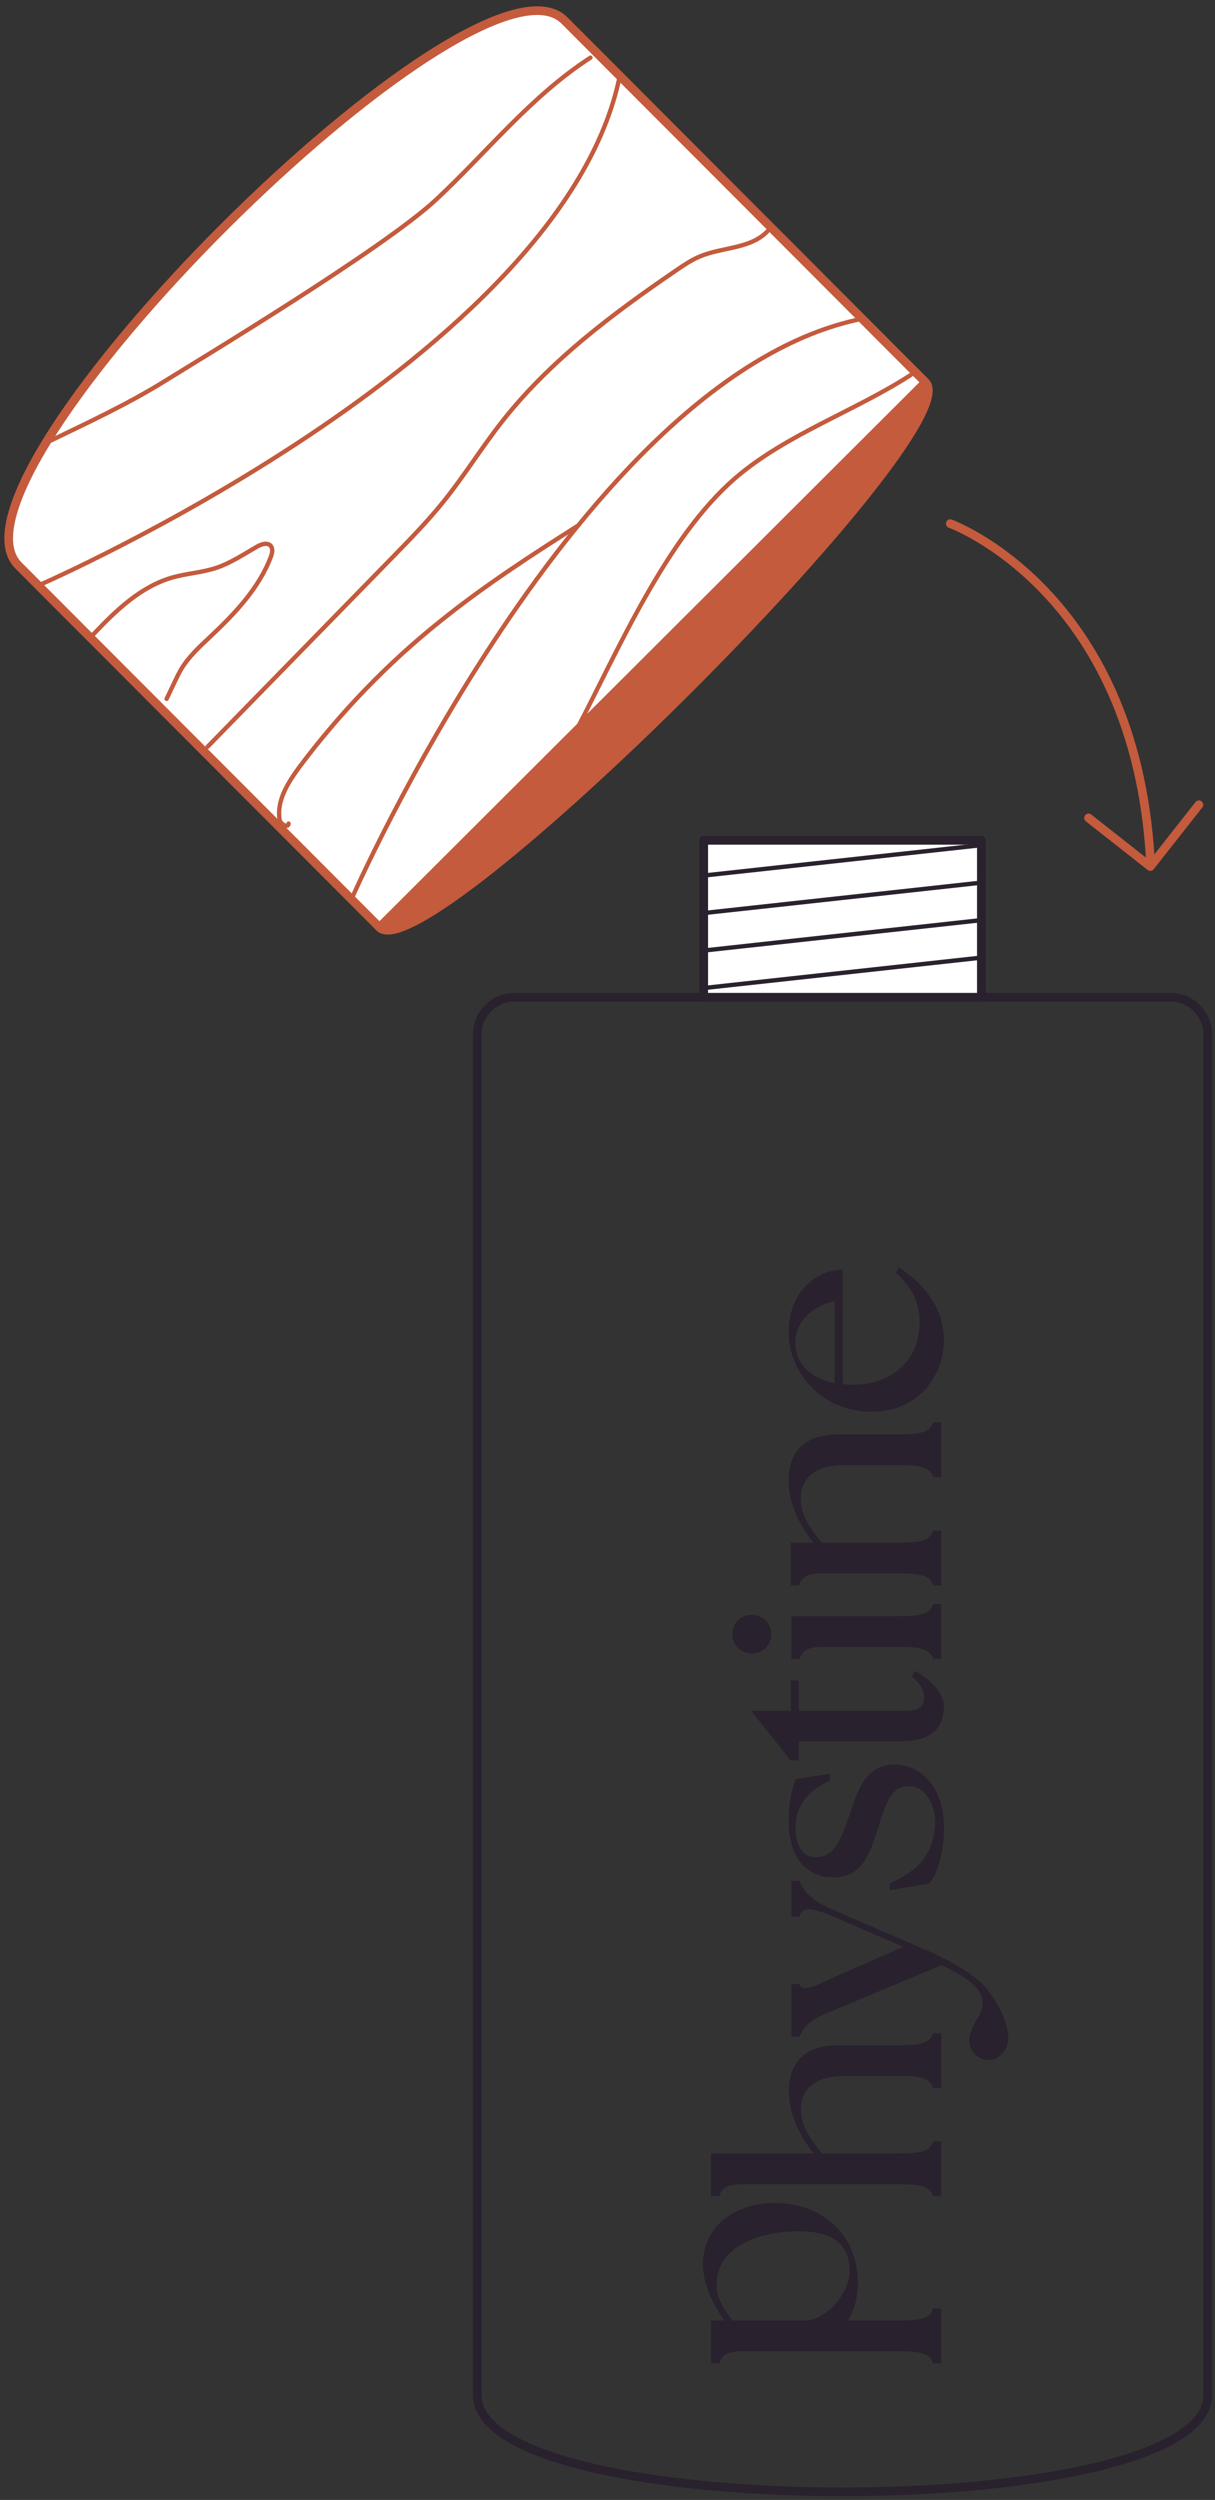<svg xmlns="http://www.w3.org/2000/svg" fill="none" viewBox="0 0 140 288" height="288" width="140">
<rect x="0" y="0" width="140" height="288" fill="#333333" stroke="none"/>
<rect fill="white" height="18.097" width="31.992" y="96.81" x="81.087"></rect>
<rect stroke-linejoin="round" stroke-linecap="round" stroke="#29212D" height="18.097" width="31.992" y="96.81" x="81.087"></rect>
<line stroke-linejoin="round" stroke-linecap="round" stroke-width="0.5" stroke="#29212D" y2="110.354" x2="112.795" y1="113.803" x1="81.303"></line>
<line stroke-linejoin="round" stroke-linecap="round" stroke-width="0.5" stroke="#29212D" y2="106.034" x2="112.795" y1="109.483" x1="81.303"></line>
<line stroke-linejoin="round" stroke-linecap="round" stroke-width="0.5" stroke="#29212D" y2="101.715" x2="112.795" y1="105.164" x1="81.303"></line>
<line stroke-linejoin="round" stroke-linecap="round" stroke-width="0.5" stroke="#29212D" y2="97.394" x2="112.795" y1="100.843" x1="81.303"></line>
<path fill="#C45B3D" d="M43.711 106.833L106.637 44.035C112.058 49.469 49.134 112.267 43.711 106.833Z"></path>
<path stroke="#C45B3D" d="M106.637 44.035C112.058 49.469 49.134 112.267 43.711 106.833L106.637 44.035Z"></path>
<path fill="white" d="M106.641 44.041L43.725 106.83L2.121 65.142C-8.111 54.889 54.805 -7.9 65.036 2.353L106.641 44.041Z"></path>
<path stroke-linejoin="round" stroke-linecap="round" stroke-width="0.5" stroke="#C45B3D" d="M40.498 103.596C40.498 103.596 66.864 43.242 99.34 36.725"></path>
<path stroke-linejoin="round" stroke-linecap="round" stroke-width="0.5" stroke="#C45B3D" d="M4.423 67.449C4.423 67.449 64.83 41.208 71.414 8.744"></path>
<path stroke-linejoin="round" stroke-linecap="round" stroke-width="0.5" stroke="#C45B3D" d="M23.925 86.023L45.197 64.232C47.245 62.135 49.294 60.032 51.132 57.749C53.505 54.795 55.501 51.559 57.84 48.58C63.34 41.57 70.586 36.153 77.941 31.126C78.809 30.535 79.684 29.942 80.653 29.539C83.229 28.462 86.472 28.678 88.408 26.667"></path>
<path stroke-linejoin="round" stroke-linecap="round" stroke-width="0.5" stroke="#C45B3D" d="M5.846 50.755C10.365 48.581 14.931 46.435 19.127 43.818C22.644 41.623 44.118 28.703 50.218 23.028C56.12 17.53 61.16 11.091 68.037 6.641"></path>
<path stroke-linejoin="round" stroke-linecap="round" stroke-width="0.5" stroke="#C45B3D" d="M66.341 84.259C71.226 74.923 76.75 61.955 84.73 55.073C90.545 50.057 98.504 47.365 104.951 43.192"></path>
<path stroke-linejoin="round" stroke-linecap="round" stroke-width="0.5" stroke="#C45B3D" d="M10.733 73.105C13.344 70.338 16.221 67.564 19.879 66.525C21.524 66.059 23.263 65.966 24.886 65.431C26.572 64.874 28.063 63.863 29.603 62.981C30.099 62.696 30.798 62.45 31.183 62.876C31.485 63.212 31.363 63.739 31.203 64.161C29.832 67.77 27.082 70.663 24.27 73.309C23.032 74.472 21.751 75.63 20.881 77.089C20.613 77.539 20.389 78.012 20.164 78.485L19.198 80.511"></path>
<path stroke-linejoin="round" stroke-linecap="round" stroke-width="0.5" stroke="#C45B3D" d="M33.25 94.881C33.25 95.427 32.309 94.971 32.219 94.454C31.857 92.212 33.194 90.15 34.498 88.363C39.176 82.12 44.61 76.455 50.709 71.58C55.747 67.521 61.179 63.979 66.64 60.528"></path>
<path stroke-linejoin="round" stroke-linecap="round" stroke="#C45B3D" d="M106.641 44.041L43.725 106.83L2.121 65.142C-8.111 54.889 54.805 -7.9 65.036 2.353L106.641 44.041Z"></path>
<path stroke-linejoin="round" stroke-linecap="round" stroke="#C45B3D" d="M109.498 60.325C109.498 60.325 130.728 68.036 132.544 98.923"></path>
<path stroke-linejoin="round" stroke-linecap="round" stroke="#C45B3D" d="M138.143 92.712L132.545 99.828L125.429 94.229"></path>
<path stroke-linejoin="round" stroke-linecap="round" stroke="#29212D" d="M139.16 275.92C139.16 290.784 54.993 290.784 54.993 275.92V119.174C54.993 116.805 56.914 114.886 59.281 114.886H134.87C137.238 114.886 139.16 116.805 139.16 119.174V275.92Z"></path>
<path fill="#29212D" d="M81 260.835C81 263.231 82.177 265.489 83.457 267.33L81.934 267.33L81.934 272.262L82.858 272.262C83.238 271.394 83.584 270.872 85.626 270.872L103.622 270.872C106.114 270.872 107.152 271.116 107.533 272.262L108.456 272.262L108.456 265.94L107.533 265.94C107.152 267.087 106.114 267.33 103.622 267.33L97.716 267.33C98.408 266.114 98.858 264.655 98.858 263.058C98.858 257.362 94.636 253.784 89.341 253.784C84.599 253.784 81 256.528 81 260.835ZM97.892 261.668C97.892 264.238 95.155 267.33 92.767 267.33L84.38 267.33C83.446 266.114 82.573 264.794 82.573 263.266C82.573 258.091 88.856 257.049 91.971 257.049C95.12 257.049 97.893 257.917 97.893 261.668L97.892 261.668Z"></path>
<path fill="#29212D" d="M107.532 240.548L108.456 240.548L108.456 234.228L107.532 234.228C107.151 235.374 106.112 235.617 103.62 235.617L96.616 235.617C92.565 235.617 90.903 237.77 90.903 240.965C90.903 243.673 92.212 246.173 93.77 248.083L81.925 248.083L81.925 253.014L82.853 253.014C83.234 252.146 83.581 251.625 85.623 251.625L103.62 251.625C106.112 251.625 107.151 251.868 107.532 253.014L108.455 253.014L108.455 246.694L107.532 246.694C107.151 247.84 106.112 248.083 103.62 248.083L94.686 248.083C93.163 246.208 92.288 244.715 92.288 243.083C92.288 240.513 94.123 239.159 97.239 239.159L103.62 239.159C106.112 239.159 107.151 239.402 107.532 240.548L107.532 240.548Z"></path>
<path fill="#29212D" d="M103.631 186.189L91.181 186.189L91.181 191.114L92.107 191.114C92.487 190.247 92.832 189.727 94.871 189.727L103.631 189.727C106.118 189.727 107.155 189.97 107.535 191.114L108.457 191.114L108.457 184.801L107.535 184.801C107.155 185.946 106.118 186.189 103.631 186.189Z"></path>
<path fill="#29212D" d="M103.614 165.246L96.597 165.246C92.539 165.246 90.874 167.399 90.874 170.593C90.874 173.302 92.185 175.802 93.746 177.712L91.117 177.712L91.117 182.643L92.046 182.643C92.427 181.775 92.774 181.254 94.821 181.254L103.614 181.254C106.111 181.254 107.152 181.497 107.533 182.643L108.458 182.643L108.458 176.323L107.533 176.323C107.151 177.469 106.111 177.712 103.614 177.712L94.664 177.712C93.138 175.837 92.261 174.344 92.261 172.712C92.261 170.142 94.1 168.788 97.221 168.788L103.614 168.788C106.111 168.788 107.152 169.031 107.533 170.177L108.458 170.177L108.458 163.857L107.533 163.857C107.151 165.003 106.111 165.246 103.614 165.246Z"></path>
<path fill="#29212D" d="M103.229 146.623C104.856 148.084 105.963 149.758 105.963 152.332C105.963 156.75 102.745 159.534 98.211 159.534C97.83 159.534 97.484 159.499 97.104 159.464L97.104 147.906L97.104 146.279C94.093 146.279 90.874 148.783 90.874 153.48C90.874 158.003 94.543 162.63 100.426 162.63C106.033 162.63 108.767 158.246 108.767 154.385C108.767 150.349 105.998 147.6 103.576 146L103.23 146.623L103.229 146.623ZM91.651 154.559C91.684 152.284 93.568 150.447 96.18 149.876L96.18 159.35C93.675 158.843 91.618 157.354 91.651 154.559Z"></path>
<path fill="#29212D" d="M106.313 196.306C106.033 196.959 105.427 197.092 104.004 197.092L92.042 197.092L92.042 193.589L91.119 193.589L91.119 193.598L91.119 197.092L86.554 197.092L91.119 202.815L92.042 202.815L92.042 200.609L103.537 200.609C107.272 200.609 108.586 199.22 108.758 196.881C108.88 195.212 107.538 193.667 105.4 192.499L105.052 193.116C106.189 194.055 106.8 195.167 106.313 196.306Z"></path>
<path fill="#29212D" d="M88.867 188.264C88.867 187.017 87.888 186.032 86.648 186.032C85.375 186.032 84.395 186.951 84.395 188.264C84.395 189.511 85.375 190.496 86.648 190.496C87.888 190.496 88.867 189.511 88.867 188.264Z"></path>
<path fill="#29212D" d="M91.181 216.675L91.181 220.821L92.113 220.821C92.387 219.655 93.429 219.715 95.726 220.675L104.072 224.284L96.656 227.536C94.393 228.53 92.49 229.701 92.113 228.57L91.181 228.57L91.181 234.639L92.113 234.639C92.49 233.85 92.895 232.924 95.192 231.964L108.497 226.382C110.074 227.136 111.355 227.888 112.246 228.711C113.819 230.318 113.09 231.611 112.783 232.241C112.731 232.334 112.68 232.428 112.629 232.52L112.628 232.52C112.139 233.406 111.682 234.254 111.682 235.069C111.682 236.306 112.685 237.309 113.922 237.309C115.158 237.309 116.084 236.193 116.161 234.959C116.284 232.991 114.911 230.826 114.298 229.946C113.685 229.065 112.749 227.44 107.294 224.904L95.656 219.874C93.393 218.879 92.49 217.704 92.113 216.675L91.181 216.675L91.181 216.675Z"></path>
<path fill="#29212D" d="M97.823 209.258C96.781 212.379 95.947 213.958 94.001 213.958C92.507 213.958 91.669 212.69 91.669 210.506C91.669 207.976 93.167 206.288 95.634 205.11L95.634 204.34L91.702 204.967C91.216 206.146 90.874 207.698 90.874 209.674C90.874 214.389 93.306 216.281 95.947 216.281C99.073 216.281 100.081 214.181 101.193 210.541C102.131 207.525 102.717 205.687 104.959 205.776C106.556 205.839 107.846 207.916 107.747 210.064C107.584 213.619 105.848 215.491 102.513 216.982L102.508 217.754L107.134 216.982C108.003 215.665 108.767 213.597 108.767 210.587C108.767 205.56 105.779 203.28 103.138 203.28C99.594 203.28 98.761 206.485 97.823 209.258L97.823 209.258Z"></path>
</svg>
